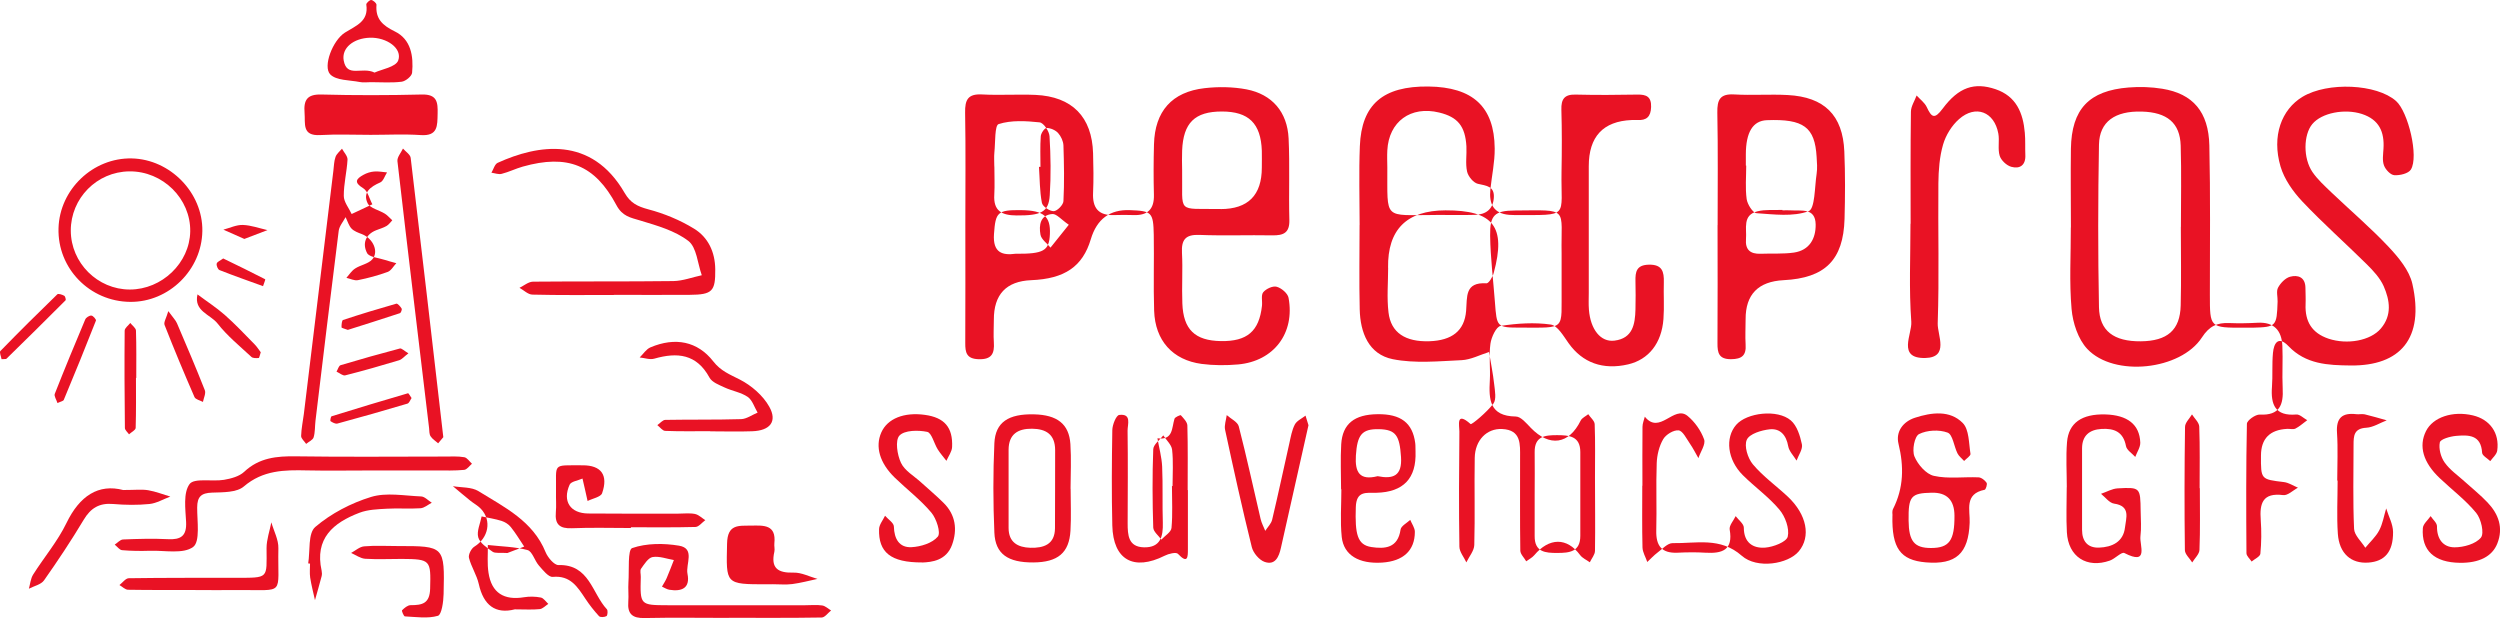 <?xml version="1.0" encoding="UTF-8"?><svg id="a" xmlns="http://www.w3.org/2000/svg" viewBox="0 0 334.08 82.6"><defs><style>.b{fill:#e91224;}</style></defs><path class="b" d="M181.69,30.06c0-3.51-.11-7.02,.03-10.53,.22-5.59,3.11-8.04,9.16-7.97,5.92,.07,8.81,2.69,8.86,8.27,.02,1.83-.39,3.67-.58,5.5-.19,1.89,.4,3.21,2.52,3.38,.25,.02,.5,.03,.75,.03,7.43-.02,6.13,.42,6.24-5.8,.05-2.76,.06-5.52-.02-8.27-.04-1.41,.39-2.07,1.9-2.03,2.76,.07,5.51,.05,8.27,0,1.19-.02,1.86,.28,1.82,1.66-.04,1.3-.61,1.81-1.84,1.74-.25-.01-.5,0-.75,0q-5.74,.24-5.74,6.17c0,5.64,0,11.28,0,16.92,0,.75-.04,1.51,.02,2.26,.21,2.64,1.57,4.36,3.41,4.13,2.45-.3,2.76-2.2,2.81-4.18,.03-1.25,.03-2.51,0-3.76-.03-1.25,.13-2.17,1.77-2.21,1.81-.05,2.06,.93,2.02,2.37-.05,1.63,.07,3.27-.05,4.89-.24,3.25-1.99,5.42-4.71,6.06-3.38,.79-6.11-.22-7.96-2.82-.68-.95-1.48-2.37-2.39-2.5-2.19-.31-4.49-.16-6.69,.18-.59,.09-1.25,1.5-1.37,2.38-.22,1.6,.01,3.25-.08,4.88-.15,2.58-.05,4.8,3.46,4.85,.69,0,1.43,.91,2.02,1.52,2.51,2.59,5.09,2.21,6.66-.98,.18-.36,.67-.57,1.01-.85,.3,.45,.85,.89,.86,1.34,.09,2.38,.04,4.76,.04,7.14,0,3.26,.05,6.52,0,9.77,0,.52-.45,1.02-.69,1.54-.44-.32-.99-.55-1.3-.97-1.76-2.37-4.12-2.36-6.13,.03-.28,.33-.71,.54-1.07,.81-.27-.48-.78-.95-.79-1.43-.06-4.13-.02-8.27-.03-12.41,0-1.77,.19-3.72-2.4-3.84-2.05-.1-3.62,1.49-3.66,3.85-.07,3.88,.05,7.77-.06,11.65-.02,.78-.69,1.54-1.06,2.32-.32-.7-.92-1.39-.93-2.09-.08-5.14-.05-10.28,0-15.41,0-.8-.49-2.75,1.5-.98,.14,.12,2.2-1.61,3.04-2.73,.43-.57,.21-1.71,.11-2.58-.16-1.45-.45-2.88-.69-4.32-1.22,.38-2.43,1.03-3.66,1.09-3.07,.14-6.24,.46-9.2-.13-3.23-.65-4.35-3.56-4.42-6.66-.09-3.76-.02-7.52-.02-11.28h0Zm3.81,5.72c0,1.99-.19,4.01,.05,5.98,.32,2.71,2.27,3.95,5.47,3.84,2.99-.1,4.68-1.38,4.9-4.05,.16-1.88-.21-3.87,2.72-3.69,.3,.02,.83-.85,.97-1.39,1.68-6.18-.03-8.38-6.45-8.36q-7.78,.02-7.67,7.67Zm6.37-7.06c1.75,0,3.51,.04,5.26-.01,1.41-.05,2.37-.72,2.49-2.24,.13-1.6-.97-1.64-2.14-1.91-.59-.14-1.29-.99-1.43-1.63-.24-1.08-.03-2.24-.09-3.37-.16-2.71-1.16-3.92-3.63-4.52-3.81-.93-6.74,1.2-6.94,5.06-.04,.75-.01,1.5,0,2.25,.04,7.15-.63,6.38,6.48,6.38Zm16.81,7.43c0-.75,.01-1.5,0-2.25-.12-6.26,1.14-5.82-6.24-5.77-2.73,.02-3.35,.62-3.31,3.37,.04,2.96,.42,5.92,.64,8.88,.25,3.33,.24,3.4,3.4,3.4,6.24,0,5.45,.42,5.51-5.37,0-.75,0-1.5,0-2.25Zm-3.6,29.88c0,1.87,.01,3.73,0,5.6-.02,2.16,1.44,2.27,3.04,2.26,1.61,0,3.06-.15,3.06-2.28,0-3.73,0-7.47,0-11.2,0-2.14-1.49-2.25-3.08-2.26-1.6,0-3.05,.11-3.02,2.28,.03,1.87,0,3.73,0,5.6Z"/><path class="b" d="M276.74,30.39c0-3.51-.05-7.02,0-10.52,.09-5.29,2.41-7.76,7.72-8.18,1.48-.12,3.02-.07,4.49,.17,4.09,.66,6.19,3.08,6.29,7.59,.15,6.64,.07,13.28,.07,19.92,0,4.43-.02,4.43,4.59,4.42,.38,0,.75,.01,1.13,0,3.15-.09,3.22-.16,3.33-3.5,.02-.63-.2-1.37,.06-1.85,.33-.62,.98-1.29,1.61-1.46,1.04-.28,2.02,.05,2.05,1.45,.01,.75,.05,1.5,.02,2.25-.09,2.28,.84,3.83,3.07,4.58,2.49,.83,5.61,.27,6.99-1.36,1.51-1.78,1.2-3.78,.38-5.65-.49-1.1-1.39-2.07-2.27-2.94-2.85-2.82-5.86-5.48-8.61-8.39-1.24-1.32-2.41-2.97-2.91-4.68-1.19-4.05,.12-7.61,2.95-9.31,3.37-2.02,9.91-1.72,12.49,.57,1.63,1.45,3.06,7.43,1.98,9.16-.33,.53-1.47,.8-2.21,.75-.51-.03-1.18-.75-1.38-1.3-.25-.66-.11-1.49-.07-2.23,.14-2.24-.56-3.89-2.88-4.65-2.29-.74-5.38-.17-6.64,1.36-1.17,1.42-1.24,4.54,.03,6.4,.7,1.02,1.65,1.87,2.55,2.74,2.54,2.42,5.22,4.7,7.62,7.25,1.33,1.42,2.77,3.14,3.18,4.95,1.65,7.32-1.64,10.98-8.24,10.91-3.06-.03-6-.16-8.32-2.59-1.33-1.4-1.95-.44-2.07,.93-.14,1.49-.02,3.01-.13,4.51-.18,2.38,.42,3.94,3.25,3.7,.46-.04,.97,.49,1.46,.76-.52,.38-1.01,.83-1.57,1.12-.3,.15-.74,.02-1.11,.04q-3.48,.18-3.5,3.55c-.02,3.22-.02,3.19,3.07,3.56,.64,.08,1.25,.49,1.87,.75-.66,.35-1.36,1.07-1.97,.99-2.75-.35-3.17,1.1-3,3.33,.11,1.49,.09,3.01-.05,4.5-.04,.39-.76,.7-1.17,1.05-.24-.37-.69-.74-.69-1.12-.04-5.76-.06-11.53,.06-17.29,0-.44,1.14-1.26,1.72-1.23,2.67,.14,3.18-1.31,3.06-3.53-.09-1.87,.04-3.76-.04-5.64-.09-2.08-1.12-3.23-3.34-3.1-1.25,.07-2.51,.09-3.76,.04-1.62-.07-2.67,.41-3.65,1.92-2.84,4.38-11.73,5.34-15.31,1.55-1.24-1.31-1.95-3.5-2.11-5.35-.32-3.6-.09-7.26-.1-10.89Zm14.7-.07c0-3.62,.08-7.24-.03-10.86-.09-3.04-1.82-4.46-5.2-4.55-3.57-.1-5.66,1.34-5.72,4.42-.13,7.24-.14,14.48,0,21.72,.06,3.19,2,4.59,5.59,4.56,3.55-.04,5.25-1.49,5.33-4.79,.09-3.49,.02-6.99,.02-10.49Z"/><path class="b" d="M129,30.08c0-5.01,.06-10.01-.03-15.02-.03-1.72,.37-2.54,2.26-2.44,2.37,.13,4.76-.04,7.13,.06,4.92,.22,7.57,2.94,7.71,7.81,.05,1.75,.08,3.51,0,5.26-.1,2.03,.71,3.07,2.81,2.99,.87-.03,1.75-.03,2.63,0,1.87,.06,2.74-.8,2.69-2.71-.06-2.25-.05-4.51,.01-6.76,.12-4.39,2.38-6.99,6.77-7.49,1.84-.21,3.78-.18,5.59,.16,3.43,.66,5.46,3.03,5.63,6.56,.17,3.62,0,7.26,.1,10.88,.05,1.74-.78,2.09-2.27,2.07-3.25-.06-6.51,.07-9.76-.06-1.86-.07-2.41,.65-2.32,2.4,.12,2.25-.04,4.51,.05,6.76,.13,3.49,1.69,4.97,5.14,5.03,3.52,.06,5.12-1.31,5.5-4.71,.07-.62-.15-1.43,.17-1.82,.38-.46,1.28-.88,1.8-.73,.63,.17,1.47,.88,1.58,1.47,.88,4.73-1.97,8.48-6.74,8.91-1.61,.14-3.27,.14-4.87-.07-3.89-.52-6.22-3.13-6.35-7.11-.11-3.38,.01-6.76-.05-10.14-.06-3.02-.27-3.19-3.2-3.3q-4-.15-5.21,3.88c-1.09,3.65-3.48,5.3-7.97,5.48q-5.01,.21-4.99,5.3c0,1-.07,2.01,0,3,.1,1.5-.28,2.32-2.04,2.26-1.62-.05-1.79-.9-1.78-2.17,.03-5.26,.01-10.51,.01-15.77Zm34.1-2.14q5.52,0,5.52-5.55c0-.75,.02-1.5,0-2.25-.13-3.65-1.75-5.24-5.34-5.24-3.62,0-5.16,1.51-5.31,5.23-.03,.87-.02,1.75,0,2.62,.1,5.9-.86,5.09,5.14,5.18Zm-30.23-5.69h.01c0,1.25,.06,2.51-.01,3.76-.14,2.19,1.01,2.77,2.98,2.78,3.24,.02,4.29-.42,4.43-2.69,.17-2.62,.13-5.27-.03-7.89-.04-.68-.8-1.81-1.33-1.86-1.82-.19-3.78-.31-5.47,.23-.54,.17-.43,2.46-.57,3.79-.06,.62-.01,1.25-.01,1.88Zm2.83,11.66c3.79,.03,4.5-.4,4.6-2.62,.11-2.39-.83-3.17-3.83-3.21-3.2-.04-3.43,.3-3.64,3.17-.19,2.59,1.19,2.88,2.87,2.66Zm3.35-11.61h-.21c.11,1.61,.09,3.23,.39,4.8,.09,.49,1.04,1.13,1.58,1.12,.46-.01,1.28-.84,1.3-1.34,.13-2.48,.08-4.96,0-7.44-.02-.57-.33-1.24-.72-1.67-.36-.39-1.01-.67-1.53-.67-.27,0-.75,.7-.78,1.1-.1,1.36-.04,2.73-.04,4.09Zm3.77,7.73c-1-.68-1.63-1.47-2.19-1.43-1.64,.12-1.81,1.53-1.59,2.76,.11,.63,.87,1.15,1.34,1.73l2.45-3.06Z"/><path class="b" d="M229.53,30.09c0-5.01,.06-10.03-.04-15.04-.03-1.73,.36-2.54,2.27-2.43,2.37,.14,4.77-.05,7.14,.08,4.9,.26,7.36,2.7,7.56,7.54,.13,3,.11,6.02,.03,9.02-.16,5.49-2.6,7.9-8.14,8.18q-5.1,.26-5.08,5.22c0,1.13-.07,2.26,0,3.38,.1,1.47-.51,1.95-1.96,1.96-1.61,0-1.81-.83-1.8-2.13,.04-5.26,.01-10.53,.01-15.79Zm3.78-7.96h.04c0,1.5-.14,3.01,.06,4.48,.1,.7,.82,1.84,1.32,1.88,2.34,.16,4.88,.5,6.96-.27,.86-.32,.8-3.24,1.07-5,.11-.73,.05-1.5,0-2.24-.23-4-1.74-5.11-6.65-4.92q-2.8,.11-2.81,4.57c0,.5,0,1,0,1.5Zm4.88,5.97v-.05c-1.12,.05-2.28-.08-3.34,.19-2.04,.5-1.41,2.3-1.53,3.7-.12,1.43,.57,2.02,1.96,1.97,1.49-.06,3,.05,4.46-.16,2.07-.31,2.92-1.88,2.89-3.76-.04-2.26-1.92-1.78-3.33-1.88-.37-.03-.74,0-1.12,0Z"/><path class="b" d="M255.32,29.93c0-5-.03-9.99,.04-14.99,0-.73,.5-1.46,.76-2.18,.46,.51,1.07,.95,1.35,1.54,.65,1.4,1.04,1.68,2.13,.22,2.15-2.89,4.25-3.55,7.07-2.6,2.77,.94,3.68,3.17,3.91,5.82,.09,.99,.03,2,.07,2.99,.06,1.36-.75,1.88-1.88,1.56-.62-.17-1.36-.86-1.55-1.48-.28-.92,0-2-.18-2.97-.54-2.91-3.03-3.88-5.25-1.92-.97,.85-1.77,2.15-2.13,3.39-.48,1.65-.61,3.44-.63,5.17-.06,6.24,.12,12.5-.09,18.73-.05,1.57,1.58,4.56-1.67,4.63-3.79,.08-1.74-3.19-1.86-4.83-.32-4.35-.11-8.74-.11-13.11h.02Z"/><path class="b" d="M219.48,64.91c0-2.63-.02-5.25,.01-7.88,0-.45,.2-.9,.31-1.35,1.98,2.49,3.88-1.58,5.7-.11,.97,.79,1.8,1.97,2.22,3.14,.24,.66-.48,1.66-.76,2.51-.38-.66-.72-1.34-1.15-1.96-.45-.65-.94-1.69-1.5-1.75-.66-.07-1.7,.56-2.06,1.19-.54,.93-.82,2.11-.86,3.19-.11,3,.02,6-.06,9-.05,2.02,.7,3.06,2.82,2.97,1.25-.06,2.5-.08,3.75,0,2.23,.13,3.73-.33,3.24-3.1-.09-.53,.52-1.19,.8-1.79,.38,.51,1.09,1.03,1.09,1.54,0,2.01,1.23,2.79,2.85,2.67,1.09-.08,2.85-.76,3.02-1.47,.25-1.08-.33-2.67-1.1-3.59-1.43-1.71-3.31-3.04-4.9-4.62-2.07-2.06-2.4-4.99-.89-6.73,1.42-1.63,5.51-2.12,7.3-.59,.82,.7,1.24,2.05,1.48,3.19,.14,.65-.45,1.45-.71,2.18-.39-.64-1-1.24-1.12-1.93-.26-1.48-1.08-2.4-2.48-2.25-1.1,.12-2.69,.6-3.05,1.39-.38,.83,.12,2.47,.81,3.29,1.35,1.61,3.12,2.87,4.67,4.32,2.54,2.39,3.11,5.33,1.47,7.3-1.43,1.72-5.59,2.39-7.62,.6-2.88-2.54-6.1-1.63-9.24-1.69-.67-.01-1.37,.78-2.02,1.26-.49,.37-.92,.84-1.37,1.26-.22-.65-.62-1.29-.64-1.94-.07-2.75-.03-5.5-.03-8.25h.04Z"/><path class="b" d="M40.61,55.27c1.31-10.82,2.63-21.64,3.94-32.46,.08-.62,.08-1.27,.29-1.85,.15-.41,.56-.73,.86-1.09,.26,.49,.76,.99,.74,1.46-.09,1.62-.51,3.23-.5,4.85,0,.81,.68,1.61,1.05,2.42l2.77-1.3c-.4-.74-.61-1.77-1.23-2.15-1.28-.78-.94-1.25,.04-1.79,.43-.24,.94-.4,1.43-.44,.56-.05,1.14,.07,1.72,.12-.3,.46-.49,1.16-.91,1.34-1.28,.56-2.37,1.32-1.69,2.77,.32,.68,1.54,.92,2.32,1.41,.37,.23,.65,.59,.98,.88-.25,.26-.47,.59-.77,.76-.43,.25-.92,.38-1.39,.57-1.48,.59-1.83,1.84-1.21,3.04,.29,.56,1.52,.64,2.33,.91,.52,.17,1.05,.3,1.58,.45-.38,.4-.69,1-1.16,1.17-1.29,.47-2.63,.83-3.98,1.1-.47,.09-1.02-.2-1.53-.31,.38-.43,.7-.95,1.17-1.25,.72-.47,1.73-.61,2.27-1.2,.94-1.03,.13-2.82-1.36-3.39-.49-.19-1.05-.38-1.4-.75-.37-.4-.53-1-.79-1.52-.32,.61-.84,1.19-.92,1.83-1.07,8.45-2.08,16.91-3.1,25.36-.09,.75-.04,1.53-.25,2.23-.11,.36-.66,.59-1,.88-.24-.36-.68-.72-.67-1.06,.03-1,.24-1.99,.37-2.98h-.03Z"/><path class="b" d="M82.03,39.42c-3.63,0-7.26,.04-10.89-.05-.58-.01-1.15-.59-1.72-.91,.6-.29,1.2-.81,1.8-.82,6.26-.06,12.52,0,18.77-.08,1.26-.02,2.52-.51,3.79-.78-.56-1.57-.68-3.72-1.79-4.58-1.79-1.38-4.19-2.05-6.43-2.73-1.33-.4-2.39-.56-3.19-2.06-2.88-5.41-6.55-6.82-12.5-5.15-.96,.27-1.87,.73-2.83,.97-.42,.11-.91-.09-1.37-.15,.27-.45,.44-1.14,.83-1.32,5.39-2.45,12.53-3.65,16.97,4.02,.78,1.35,1.71,1.8,3.15,2.19,2.13,.56,4.26,1.44,6.13,2.59,1.88,1.15,2.81,3.12,2.83,5.43,.03,2.93-.37,3.39-3.42,3.41-3.38,.03-6.76,0-10.14,0Z"/><path class="b" d="M158.74,65.5c0,2.62,.01,5.25,0,7.87,0,1.05,0,2.05-1.33,.64-.24-.26-1.25-.02-1.77,.25-4.15,2.08-6.89,.56-7-4.04-.1-4.25-.07-8.5,0-12.75,.01-.71,.52-1.97,.92-2.02,1.71-.21,1.11,1.27,1.12,2.1,.06,4.12,.02,8.25,.01,12.37,0,1.58,.08,3.17,2.18,3.22,2.22,.05,2.57-1.45,2.52-3.29-.08-2.5,.02-5-.09-7.5-.06-1.27-.41-2.52-.63-3.78,2.11,.29,1.9-1.38,2.28-2.61,.07-.23,.8-.53,.85-.47,.36,.41,.86,.9,.87,1.38,.08,2.87,.04,5.75,.04,8.62h.03Zm-2.12-.55h.07c0-1.62,.12-3.25-.06-4.85-.07-.67-.77-1.28-1.18-1.92-.47,.62-1.32,1.22-1.34,1.86-.13,3.48-.11,6.98,0,10.46,.02,.55,.71,1.08,1.09,1.61,.47-.52,1.3-1,1.35-1.56,.17-1.85,.06-3.73,.06-5.6Z"/><path class="b" d="M252.9,68.87c0-.11-.08-.55,.07-.85,1.43-2.82,1.47-5.68,.73-8.72-.39-1.61,.6-2.96,2.21-3.48,2.2-.71,4.65-1.04,6.37,.7,.87,.88,.81,2.71,1.04,4.13,.04,.26-.55,.63-.85,.95-.3-.34-.7-.63-.89-1.02-.47-.94-.63-2.52-1.32-2.77-1.13-.42-2.75-.34-3.82,.2-.6,.31-.95,2.15-.61,2.98,.44,1.08,1.56,2.37,2.6,2.6,1.91,.43,3.98,.11,5.97,.2,.38,.02,.84,.38,1.07,.72,.13,.19-.1,.91-.26,.94-2.75,.55-1.93,2.7-2,4.41-.16,4.11-1.82,5.63-5.86,5.29-3.39-.29-4.57-1.88-4.46-6.27Zm8.28,.05q-.01-3.14-3.03-3.08c-2.8,.06-3.14,.47-3.1,3.73,.03,2.76,.76,3.66,2.99,3.66,2.44,0,3.16-.99,3.14-4.31Z"/><path class="b" d="M27.04,30.88c-.08,5.19-4.47,9.5-9.63,9.46-5.42-.04-9.75-4.48-9.59-9.85,.15-5.19,4.62-9.43,9.79-9.32,5.14,.11,9.51,4.6,9.43,9.71Zm-9.69,7.81c4.29,0,7.99-3.55,8.07-7.75,.08-4.38-3.67-8.09-8.14-8.04-4.34,.05-7.83,3.59-7.82,7.92,.01,4.31,3.58,7.87,7.89,7.87Z"/><path class="b" d="M49.27,62.87c-2.75,0-5.5,.05-8.25-.01-3.02-.07-5.88-.04-8.44,2.15-.96,.82-2.8,.77-4.25,.82-1.44,.05-1.97,.54-1.98,1.98-.01,1.83,.42,4.57-.54,5.28-1.33,.98-3.79,.45-5.76,.51-1.25,.04-2.5,.03-3.74-.08-.34-.03-.65-.48-.98-.74,.37-.24,.73-.67,1.11-.69,2-.08,4-.14,6-.04,1.72,.09,2.52-.41,2.43-2.3-.09-1.72-.4-3.88,.46-5.06,.62-.85,3.02-.31,4.6-.57,.94-.16,2.04-.45,2.7-1.07,2.01-1.89,4.35-2.11,6.93-2.07,6.62,.1,13.25,.03,19.87,.03,.87,0,1.76-.06,2.62,.09,.38,.07,.69,.57,1.02,.87-.34,.29-.67,.78-1.04,.82-1.24,.12-2.5,.08-3.74,.08-3,0-6,0-9,0Z"/><path class="b" d="M179.21,65.37c0-2.01-.1-4.02,.02-6.01,.17-2.73,1.77-3.98,4.86-4.01,3.11-.04,4.68,1.16,5.03,3.86,.05,.37,.02,.75,.04,1.13q.2,5.37-5.22,5.51c-1.37,.03-2.69-.29-2.76,1.92-.12,3.61,.2,5.04,2.07,5.33,1.83,.28,3.55,.14,3.91-2.33,.07-.49,.84-.87,1.29-1.3,.22,.53,.62,1.07,.62,1.6,0,2.51-1.57,3.93-4.38,4.11-3.07,.2-5.13-.98-5.39-3.42-.22-2.11-.05-4.25-.05-6.38h-.06Zm4.87-1.74c2.09,.42,3.31-.03,3.14-2.57-.19-2.84-.67-3.66-2.94-3.71-2.31-.05-2.91,.77-3.09,3.53-.14,2.24,.5,3.35,2.88,2.76Z"/><path class="b" d="M143.07,65.31c0,1.87,.09,3.74-.02,5.6-.17,2.98-1.7,4.23-4.97,4.25-3.38,.02-5.08-1.12-5.2-3.98-.17-3.98-.18-7.97,0-11.95,.13-2.82,1.89-3.94,5.3-3.86,3.09,.07,4.68,1.28,4.86,3.97,.13,1.98,.03,3.98,.02,5.98Zm-8.29,.02c0,1.74,0,3.48,0,5.22,0,1.94,1.25,2.6,2.9,2.65,1.77,.05,3.28-.43,3.3-2.61,.03-3.48,0-6.96,.02-10.44,0-2.1-1.22-2.84-3.09-2.86-1.88-.02-3.12,.73-3.13,2.81,0,1.74,0,3.48,0,5.22Z"/><path class="b" d="M328.73,75.21c-3.42-.04-5.17-1.63-4.96-4.64,.04-.56,.68-1.07,1.04-1.6,.3,.46,.86,.91,.85,1.37-.02,1.68,.81,2.8,2.35,2.8,1.22,0,2.83-.45,3.52-1.3,.47-.58,.03-2.49-.63-3.3-1.41-1.72-3.24-3.09-4.87-4.64-2.23-2.11-2.84-4.28-1.84-6.29,.93-1.86,3.56-2.74,6.27-2.1,2.27,.54,3.58,2.35,3.25,4.71-.07,.5-.6,.94-.93,1.4-.38-.37-1.07-.73-1.09-1.12-.14-2.43-1.84-2.39-3.49-2.25-.78,.07-2.07,.43-2.16,.87-.17,.83,.13,1.96,.64,2.68,.7,1,1.78,1.73,2.7,2.57,1.01,.92,2.1,1.78,3.04,2.78,1.47,1.55,2.14,3.38,1.3,5.49-.69,1.74-2.45,2.6-4.99,2.57Z"/><path class="b" d="M276.19,65.1c0-2-.13-4.02,.03-6.01,.21-2.59,1.99-3.79,5.11-3.71,2.95,.08,4.59,1.33,4.68,3.76,.02,.63-.44,1.28-.67,1.92-.43-.48-1.14-.91-1.24-1.45-.36-1.92-1.59-2.39-3.28-2.29-1.61,.1-2.58,.89-2.59,2.59-.01,3.63,0,7.27,0,10.9,0,1.5,.74,2.42,2.26,2.37,1.76-.06,3.27-.77,3.48-2.72,.13-1.2,.8-2.84-1.46-3.16-.63-.09-1.17-.85-1.75-1.31,.75-.25,1.48-.69,2.24-.73,3.01-.16,3.02-.12,3.06,3.04,.02,1.13,.11,2.27-.03,3.38-.14,1.17,1.19,3.94-2.15,2.22-.37-.19-1.23,.76-1.93,1.01-3.09,1.09-5.57-.51-5.75-3.78-.11-2-.02-4.01-.02-6.01Z"/><path class="b" d="M68.79,81.43c-2.58,.66-4.18-.54-4.81-3.39-.27-1.2-1.01-2.3-1.31-3.49-.11-.43,.31-1.25,.72-1.5,1.88-1.16,2.36-3.47,.88-5.05-.42-.45-1-.74-1.48-1.14-.77-.62-1.52-1.26-2.27-1.89,1.15,.2,2.5,.09,3.43,.67,3.47,2.15,7.27,3.98,8.96,8.15,.29,.71,1.15,1.73,1.71,1.72,4.15-.12,4.49,3.79,6.48,5.91,.15,.16,.1,.81-.05,.91-.26,.15-.83,.19-1,.01-.67-.73-1.29-1.52-1.83-2.34-1.05-1.58-2-3.13-4.36-2.91-.57,.05-1.31-.91-1.85-1.52-.57-.65-.88-1.89-1.51-2.06-1.71-.46-3.53-.48-5.31-.68,.02,1.24-.1,2.5,.09,3.71,.41,2.71,2.09,3.71,4.75,3.27,.73-.12,1.52-.1,2.24,.04,.37,.07,.67,.55,1,.85-.38,.25-.75,.66-1.15,.7-.99,.1-2,.03-3.31,.03Zm-.96-7.54l2.22-.85c-.59-.87-1.13-1.79-1.79-2.61-.29-.37-.77-.67-1.23-.82-.87-.27-1.77-.41-2.67-.6-.18,.94-.68,1.98-.45,2.8,.22,.77,1.17,1.39,1.92,1.92,.35,.24,.97,.1,1.99,.17Z"/><path class="b" d="M123.23,75.16c-4.22,.02-5.85-1.36-5.76-4.46,.02-.6,.52-1.18,.8-1.78,.41,.48,1.17,.95,1.18,1.44,.04,1.66,.73,2.84,2.35,2.76,1.24-.06,2.79-.54,3.52-1.41,.43-.51-.18-2.41-.87-3.22-1.44-1.71-3.27-3.1-4.88-4.66-2.02-1.96-2.64-4.14-1.8-6.04,.82-1.85,3.03-2.74,5.83-2.35,2.6,.36,3.75,1.66,3.63,4.3-.03,.62-.49,1.22-.76,1.84-.39-.51-.82-.99-1.16-1.53-.5-.8-.81-2.22-1.41-2.34-1.21-.25-3.03-.23-3.71,.5-.59,.64-.3,2.57,.21,3.64,.49,1.05,1.74,1.75,2.66,2.59,1.02,.93,2.08,1.81,3.05,2.78,1.6,1.59,1.84,3.56,1.12,5.57-.77,2.13-2.72,2.33-4,2.38Z"/><path class="b" d="M49.51,18.02c-2.24,0-4.48-.1-6.72,.03-2.47,.14-1.97-1.53-2.09-2.97-.14-1.7,.33-2.5,2.24-2.45,4.48,.12,8.96,.11,13.43,0,2.05-.05,2.15,1.04,2.11,2.58-.04,1.58,.06,3-2.26,2.84-2.23-.15-4.48-.03-6.71-.03Z"/><path class="b" d="M84.31,70.56c-2.63,0-5.26-.08-7.88,.03-1.64,.07-2.3-.51-2.15-2.15,.08-.87,0-1.75,.02-2.63,.07-4.01-.61-3.61,3.55-3.63,2.49-.01,3.46,1.3,2.61,3.73-.18,.51-1.27,.7-1.94,1.04-.12-.54-.23-1.07-.36-1.61-.1-.46-.21-.93-.32-1.39-.59,.27-1.52,.38-1.72,.82-.99,2.22,.09,3.83,2.49,3.85,4,.04,8,.02,12.01,.02,.75,0,1.52-.1,2.24,.04,.5,.1,.93,.54,1.39,.83-.44,.32-.87,.9-1.31,.91-2.87,.08-5.75,.04-8.63,.04v.07Z"/><path class="b" d="M174.85,56.84c-1.28,5.67-2.48,11.03-3.68,16.38-.26,1.17-.75,2.36-2.17,1.87-.73-.25-1.53-1.2-1.72-1.98-1.29-5.2-2.44-10.44-3.57-15.68-.13-.61,.14-1.3,.22-1.96,.56,.5,1.46,.91,1.61,1.51,1.06,4.1,1.95,8.25,2.92,12.38,.13,.55,.41,1.06,.62,1.58,.31-.5,.79-.95,.92-1.49,.81-3.4,1.53-6.81,2.3-10.22,.19-.85,.34-1.75,.73-2.5,.27-.51,.94-.8,1.43-1.19l.4,1.3Z"/><path class="b" d="M59.24,58.42l-.69,.82c-.34-.31-.77-.56-1.01-.94-.19-.29-.16-.72-.2-1.09-1.42-11.89-2.86-23.78-4.23-35.67-.06-.53,.48-1.13,.74-1.69,.36,.42,.98,.8,1.03,1.25,1.47,12.26,2.88,24.53,4.36,37.32Z"/><path class="b" d="M97.41,82.57c-3.76,0-7.52-.06-11.27,.02-1.62,.04-2.31-.54-2.18-2.16,.07-.87-.04-1.76,.02-2.63,.11-1.59-.12-4.35,.5-4.56,1.91-.66,4.21-.66,6.26-.32,2.19,.37,.87,2.46,1.13,3.76,.39,1.93-.78,2.4-2.43,2.13-.34-.06-.65-.27-.98-.42,.21-.38,.46-.74,.63-1.14,.34-.79,.64-1.6,.96-2.41-.95-.16-1.95-.55-2.84-.4-.59,.1-1.11,.95-1.54,1.55-.18,.25-.03,.73-.04,1.11-.1,3.75-.1,3.77,3.58,3.78,6.14,.01,12.28,0,18.41,0,.75,0,1.52-.08,2.25,.03,.42,.06,.8,.44,1.19,.67-.42,.33-.83,.93-1.25,.94-4.13,.07-8.27,.04-12.4,.04Z"/><path class="b" d="M94.88,57.62c-2,0-4,.04-5.99-.04-.36-.01-.7-.5-1.05-.77,.36-.24,.71-.7,1.07-.7,3.37-.06,6.75,0,10.12-.1,.74-.02,1.47-.57,2.21-.87-.43-.72-.7-1.67-1.32-2.1-.89-.61-2.08-.79-3.09-1.26-.73-.34-1.68-.69-2.02-1.32-1.72-3.17-4.3-3.41-7.38-2.53-.59,.17-1.3-.1-1.95-.16,.48-.46,.87-1.11,1.44-1.35,3.31-1.4,6.3-.82,8.41,1.89,.99,1.27,2.2,1.73,3.53,2.41,1.55,.79,3.1,2.13,3.94,3.63,1.11,1.98,.1,3.2-2.28,3.28-1.87,.07-3.75,.01-5.62,.01v-.03Z"/><path class="b" d="M312.33,64.22c0-2.12,.11-4.25-.03-6.36-.14-2,.68-2.74,2.59-2.51,.37,.04,.76-.06,1.12,.02,.98,.23,1.95,.53,2.93,.8-.91,.35-1.81,.94-2.73,.99-1.66,.09-1.7,1.1-1.7,2.29,0,3.74-.1,7.48,.07,11.22,.04,.87,.98,1.69,1.5,2.53,.63-.77,1.41-1.47,1.86-2.33,.47-.89,.63-1.94,.93-2.93,.32,1.05,.91,2.1,.92,3.15,.02,2.67-1.13,3.94-3.31,4.09-2.31,.16-3.89-1.22-4.07-3.86-.16-2.36-.03-4.73-.03-7.1h-.04Z"/><path class="b" d="M103.23,78.08c-.25,0-.5,0-.75,0-5.6,0-5.44,0-5.32-5.44,.05-2.6,1.51-2.38,3.18-2.4,1.7-.03,3.41-.17,3.14,2.37-.04,.37,.08,.77,0,1.12-.5,2.19,.46,2.85,2.56,2.79,1.06-.03,2.13,.54,3.2,.84-1.12,.24-2.23,.54-3.37,.69-.86,.11-1.75,.02-2.63,.02Z"/><path class="b" d="M49.57,10.98c-.5,0-1.02,.08-1.5-.02-1.36-.27-3.13-.19-3.94-1.02-1.01-1.04,.32-4.54,1.96-5.58,1.47-.93,3.2-1.48,2.86-3.75-.03-.18,.45-.63,.66-.61,.26,.03,.71,.43,.7,.64-.15,1.89,.8,2.75,2.45,3.56,2.16,1.05,2.52,3.31,2.31,5.52-.04,.46-.86,1.13-1.39,1.2-1.35,.17-2.74,.06-4.12,.06h0Zm.48-1.28c.95-.44,2.83-.74,3.16-1.61,.6-1.61-1.52-3.12-3.79-3.05-2.17,.07-3.8,1.36-3.49,3.05,.43,2.35,2.45,.78,4.12,1.61Z"/><path class="b" d="M16.5,65.48c1.57,0,2.46-.11,3.3,.03,1.01,.17,1.98,.56,2.96,.85-.93,.34-1.83,.89-2.78,.99-1.6,.16-3.24,.14-4.85,0-1.84-.16-3,.53-3.94,2.1-1.66,2.77-3.45,5.47-5.31,8.11-.4,.56-1.33,.75-2.02,1.11,.18-.64,.23-1.35,.57-1.89,1.46-2.31,3.27-4.44,4.45-6.88,1.76-3.64,4.28-5.29,7.61-4.41Z"/><path class="b" d="M53.16,72.97c6.24,0,6.27,0,6.12,6.41-.02,1.02-.26,2.76-.76,2.91-1.36,.4-2.93,.15-4.41,.08-.15,0-.46-.74-.38-.82,.31-.31,.75-.68,1.14-.68,1.54,0,2.56-.2,2.61-2.21,.1-3.8,.09-3.95-3.8-3.97-1.62,0-3.25,.08-4.87-.02-.64-.04-1.26-.5-1.89-.78,.58-.31,1.14-.83,1.74-.88,1.49-.13,3-.04,4.5-.04Z"/><path class="b" d="M41.18,75.32c.28-1.68-.04-4.05,.95-4.9,2.11-1.8,4.78-3.19,7.45-4.01,2.05-.63,4.46-.16,6.7-.07,.48,.02,.94,.55,1.42,.84-.5,.26-1,.71-1.52,.74-1.49,.1-3-.03-4.49,.06-1.23,.07-2.52,.11-3.65,.54-3.5,1.33-6.02,3.43-5.06,7.74,.05,.24,.06,.51,0,.74-.28,1.07-.59,2.14-.89,3.2-.22-1-.48-1.99-.64-3.01-.09-.61-.02-1.25-.02-1.87l-.26-.04Z"/><path class="b" d="M293.97,65.25c0,2.74,.06,5.49-.05,8.23-.02,.57-.63,1.12-.97,1.68-.34-.55-.97-1.09-.98-1.64-.07-5.49-.06-10.98,.02-16.47,0-.56,.6-1.12,.93-1.67,.34,.54,.95,1.08,.97,1.63,.1,2.74,.05,5.49,.05,8.23h.03Z"/><path class="b" d="M26.12,78.84c-3,0-6,.02-9-.03-.39,0-.77-.41-1.16-.63,.42-.32,.83-.91,1.25-.91,4.75-.07,9.5-.05,14.25-.06,4.53,0,4.17,.16,4.16-3.96,0-1.15,.42-2.3,.64-3.45,.33,1.16,.97,2.32,.94,3.47-.13,6.45,1.06,5.52-5.46,5.58-1.88,.02-3.75,0-5.63,0v-.03Z"/><path class="b" d="M22.5,41.59c.61,.84,.97,1.19,1.15,1.61,1.27,2.97,2.54,5.94,3.72,8.94,.17,.43-.15,1.04-.25,1.57-.39-.21-.99-.33-1.13-.65-1.39-3.19-2.73-6.4-4-9.64-.14-.36,.24-.92,.5-1.84Z"/><path class="b" d="M7.68,53.86c-.14-.45-.48-.93-.36-1.23,1.31-3.33,2.68-6.64,4.07-9.94,.11-.26,.55-.54,.82-.52,.23,.01,.67,.53,.61,.67-1.39,3.55-2.83,7.08-4.3,10.6-.07,.16-.4,.21-.86,.43Z"/><path class="b" d="M.21,48c-.06-.36-.32-.92-.16-1.09,2.5-2.57,5.04-5.09,7.61-7.58,.13-.13,.65,.04,.92,.19,.14,.07,.26,.54,.18,.61-2.61,2.62-5.25,5.22-7.9,7.81-.06,.06-.23,.03-.66,.06Z"/><path class="b" d="M18.17,50.49c0,2.23,.03,4.46-.04,6.69-.01,.3-.58,.57-.89,.86-.19-.28-.54-.56-.55-.84-.05-4.33-.07-8.67-.03-13.01,0-.35,.49-.69,.75-1.03,.26,.34,.75,.67,.76,1.02,.07,2.1,.04,4.21,.04,6.32h-.04Z"/><path class="b" d="M55,53.19c-.17,.24-.31,.68-.56,.75-3.11,.93-6.22,1.81-9.35,2.66-.27,.07-.65-.14-.92-.32-.07-.05,.03-.62,.14-.65,3.39-1.06,6.8-2.08,10.21-3.08,.08-.02,.27,.34,.48,.64Z"/><path class="b" d="M54.57,47.22c-.55,.42-.85,.8-1.23,.92-2.39,.72-4.79,1.41-7.21,2.02-.32,.08-.77-.32-1.16-.5,.18-.3,.3-.79,.55-.86,2.63-.79,5.27-1.53,7.92-2.23,.22-.06,.55,.3,1.13,.64Z"/><path class="b" d="M34.84,47.09c-.12,.35-.18,.74-.27,.75-.33,.03-.78,.04-.98-.15-1.55-1.44-3.22-2.8-4.51-4.45-.96-1.23-3.21-1.65-2.69-3.9,1.21,.91,2.5,1.74,3.63,2.73,1.4,1.23,2.68,2.6,3.99,3.93,.34,.34,.59,.76,.84,1.08Z"/><path class="b" d="M46.5,44.09c-.44-.17-.86-.25-.86-.35-.01-.34,.04-.92,.2-.98,2.36-.78,4.73-1.5,7.12-2.18,.17-.05,.55,.38,.71,.65,.08,.13-.09,.58-.23,.62-2.37,.79-4.75,1.53-6.95,2.23Z"/><path class="b" d="M29.83,34.54c1.9,.92,3.77,1.83,5.61,2.78,.05,.03-.19,.6-.29,.92-1.95-.71-3.9-1.39-5.82-2.15-.22-.09-.44-.62-.37-.87,.07-.25,.49-.4,.88-.69Z"/><path class="b" d="M32.65,31.93l-2.8-1.24c.87-.23,1.75-.66,2.61-.63,1.1,.04,2.19,.44,3.28,.69l-3.09,1.18Z"/></svg>